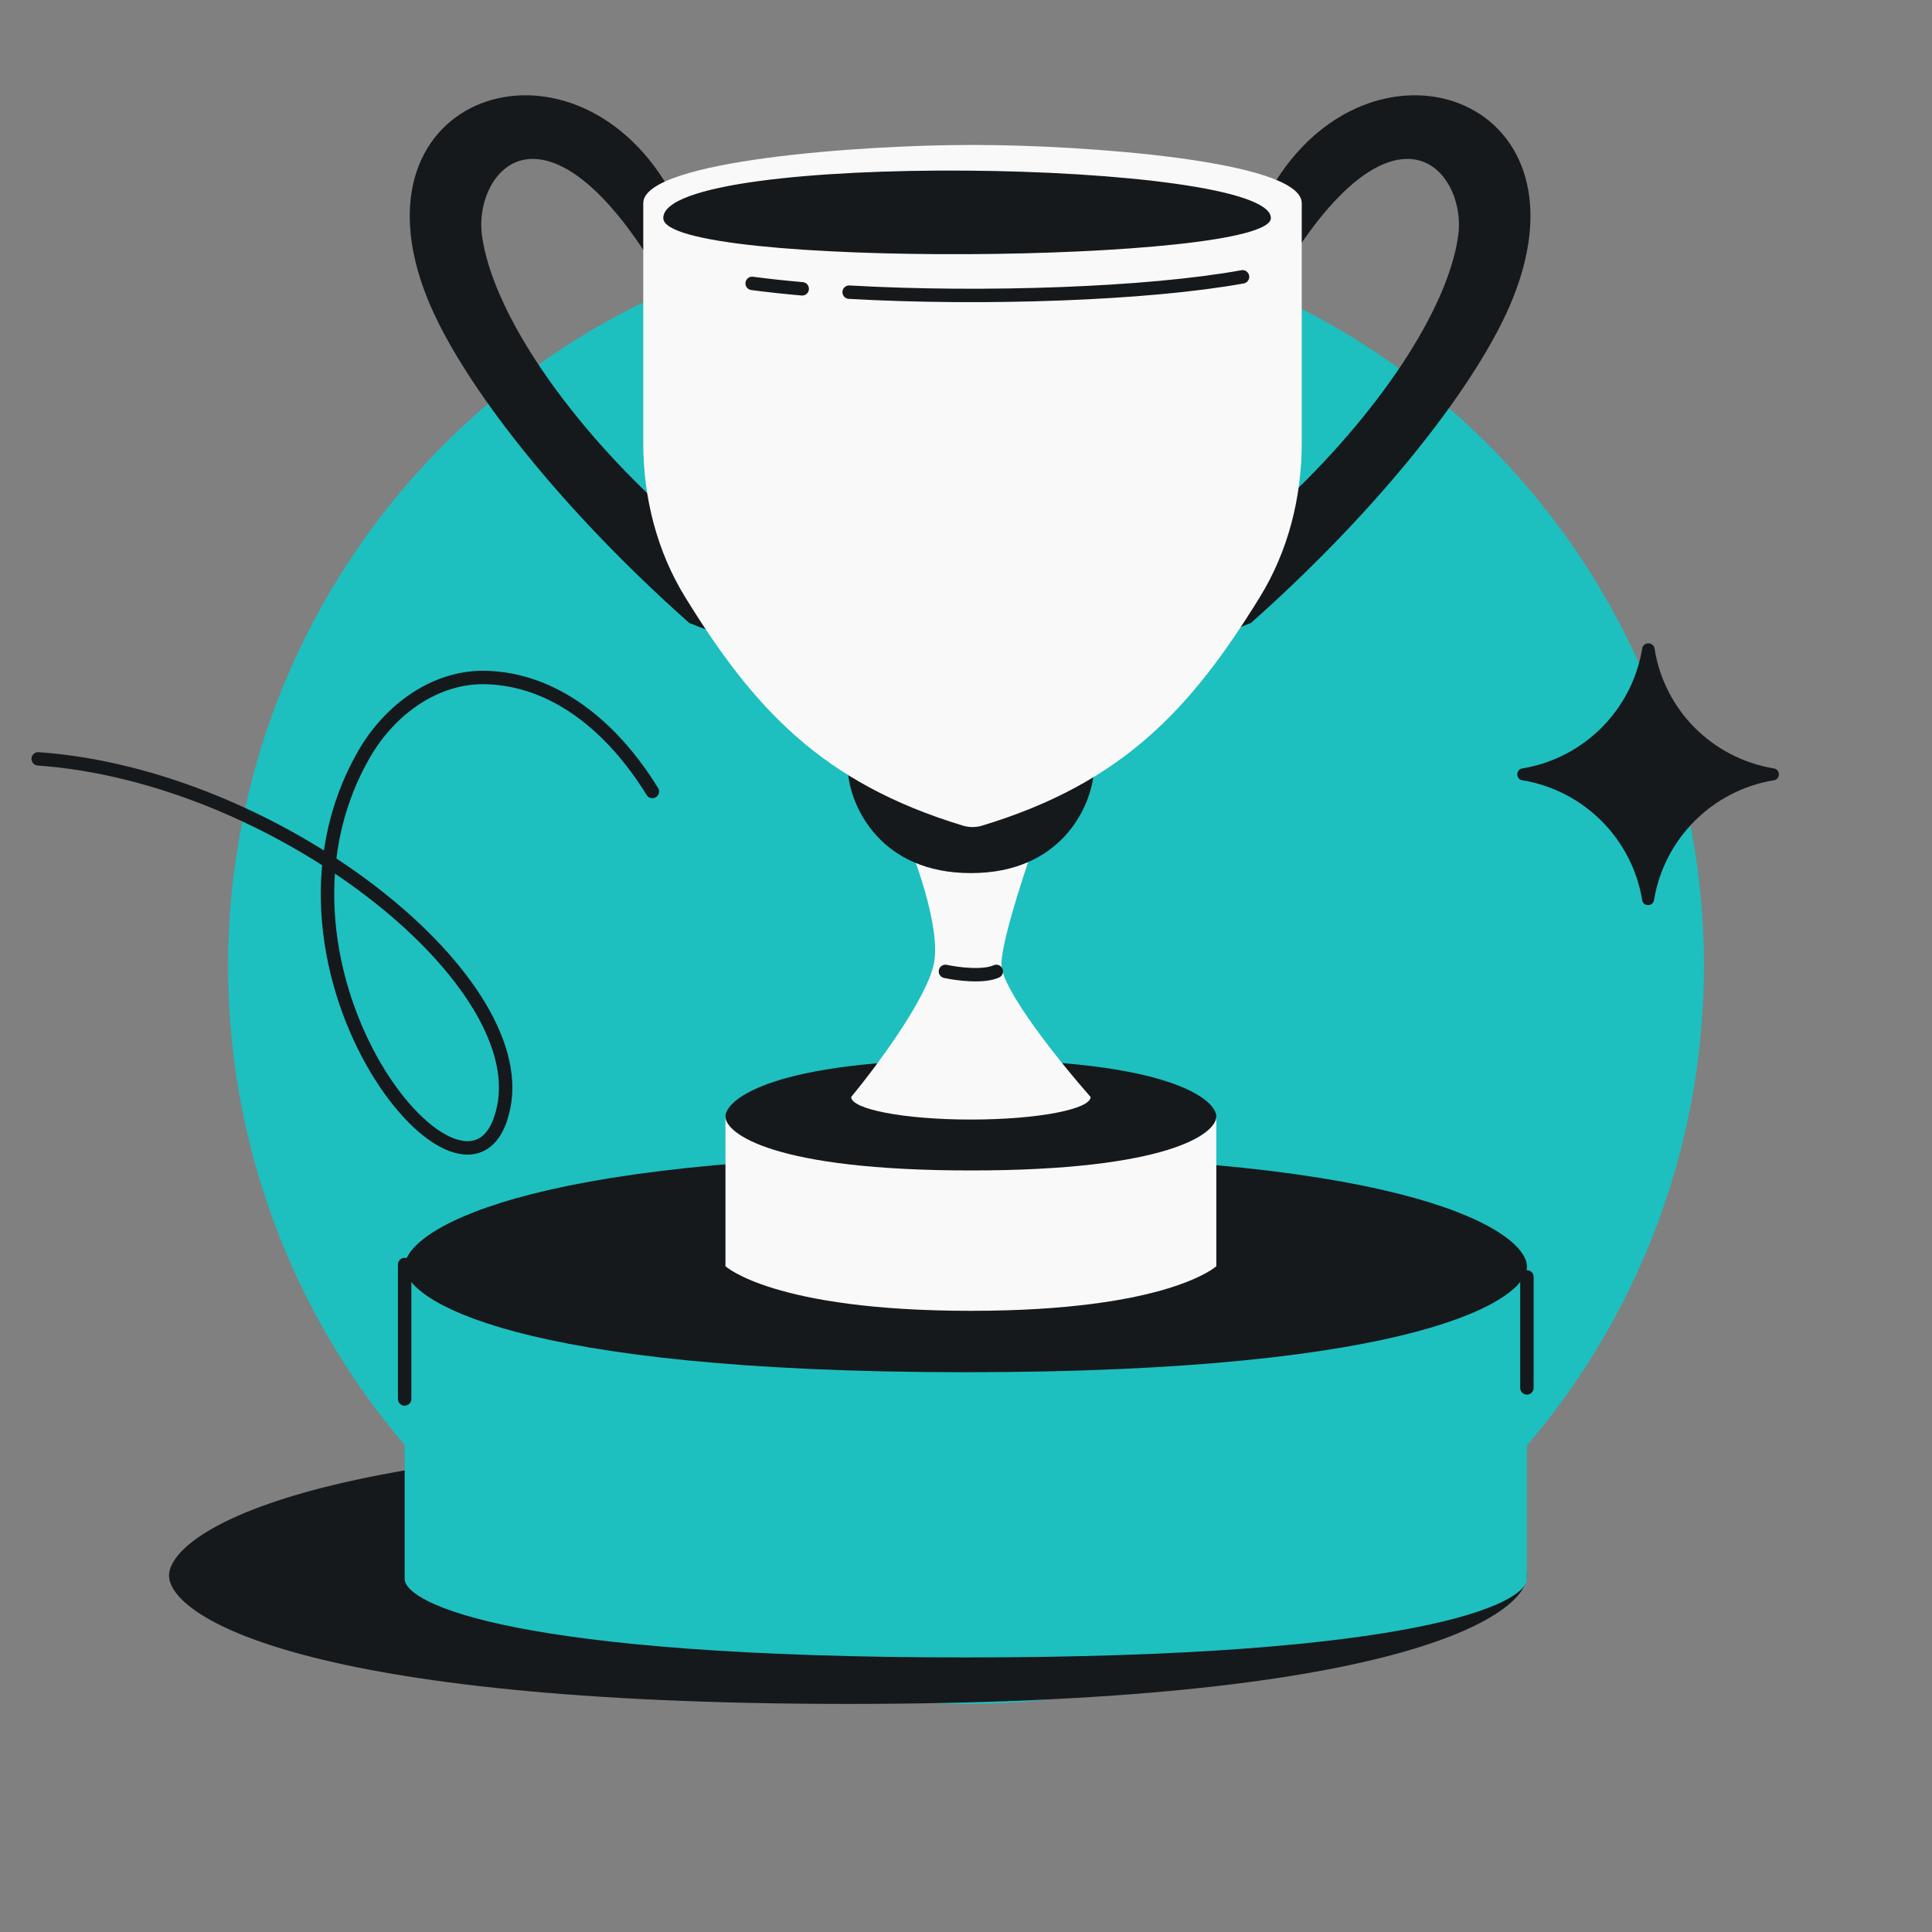 <svg width="144" height="144" viewBox="0 0 144 144" fill="none" xmlns="http://www.w3.org/2000/svg">
<rect x="0" y="0" width="144" height="144" fill="#808080" stroke="none"/>
<circle cx="72.001" cy="72" r="55" fill="#1EBFBF"/>
<path d="M63.204 127C22.482 127 12.6 120.453 12.6 117.432C12.6 114.41 22.482 107.359 63.204 107.359C103.925 107.359 113.807 114.41 113.807 117.432C113.807 120.453 103.925 127 63.204 127Z" fill="#16191C"/>
<path d="M71.984 123.536C38.328 123.536 30.161 119.528 30.161 117.678V117.524V115.634V112.972V96.052V94.249H113.807V96.654V117.524V117.678C113.807 119.528 105.64 123.536 71.984 123.536Z" fill="#1EBFBF"/>
<path d="M113.307 103.448C113.307 103.724 113.531 103.948 113.807 103.948C114.083 103.948 114.307 103.724 114.307 103.448H113.307ZM114.307 95.167C114.307 94.891 114.083 94.667 113.807 94.667C113.531 94.667 113.307 94.891 113.307 95.167H114.307ZM30.661 94.249C30.661 93.973 30.437 93.749 30.161 93.749C29.884 93.749 29.661 93.973 29.661 94.249H30.661ZM29.661 104.273C29.661 104.549 29.884 104.773 30.161 104.773C30.437 104.773 30.661 104.549 30.661 104.273H29.661ZM114.307 103.448V95.167H113.307V103.448H114.307ZM30.661 94.583V94.249H29.661V94.583H30.661ZM29.661 94.583V104.273H30.661V94.583H29.661Z" fill="#16191C"/>
<path d="M71.984 102.277C38.328 102.277 30.16 96.885 30.16 94.397C30.16 91.908 38.328 86.102 71.984 86.102C105.639 86.102 113.807 91.908 113.807 94.397C113.807 96.885 105.639 102.277 71.984 102.277Z" fill="#16191C"/>
<path d="M93.244 46.428C103.007 37.759 110.293 28.403 112.769 22.213C118.861 6.984 102.014 1.487 94.736 14.08L94.073 23.169C97.059 17.138 101.449 11.526 105.22 11.859C107.732 12.081 109.031 15.063 108.686 17.561C107.935 23.006 102.784 30.854 95.311 37.759C91.514 41.267 84.925 49.956 93.244 46.428Z" fill="#16191C"/>
<path d="M51.367 46.428C41.605 37.759 34.318 28.403 31.842 22.213C25.75 6.984 42.597 1.487 49.875 14.08L50.538 23.169C47.552 17.138 43.162 11.526 39.391 11.859C36.879 12.081 35.58 15.063 35.925 17.561C36.676 23.006 41.827 30.854 49.3 37.759C53.097 41.267 59.686 49.956 51.367 46.428Z" fill="#16191C"/>
<path d="M90.657 94.376V83.221C90.657 83.221 87.085 86.547 72.364 86.547C57.643 86.547 54.071 83.221 54.071 83.221V94.376C54.071 94.376 57.643 97.701 72.364 97.701C87.085 97.701 90.657 94.376 90.657 94.376Z" fill="#F9F9F9"/>
<path d="M72.364 87.239C57.643 87.239 54.071 84.488 54.071 83.218C54.071 81.948 57.643 78.985 72.364 78.985C87.085 78.985 90.657 81.948 90.657 83.218C90.657 84.488 87.085 87.239 72.364 87.239Z" fill="#16191C"/>
<path d="M69.595 71.882C70.186 69.214 68.118 63.607 67.01 61.136H77.719C76.693 63.936 74.641 70.005 74.641 71.882C74.641 73.76 79.072 79.252 81.288 81.764C81.288 82.664 77.392 83.445 72.365 83.445C67.337 83.445 63.441 82.664 63.441 81.764C65.246 79.582 69.004 74.55 69.595 71.882Z" fill="#F9F9F9"/>
<path d="M72.364 65.076C65.641 65.076 63.465 60.169 63.218 57.715H81.511C81.264 60.169 79.088 65.076 72.364 65.076Z" fill="#16191C"/>
<path fill-rule="evenodd" clip-rule="evenodd" d="M71.783 61.541C72.01 61.609 72.248 61.644 72.484 61.644C72.721 61.644 72.959 61.609 73.186 61.541C83.742 58.353 88.817 52.746 93.89 44.525C96.017 41.079 97.024 37.068 97.024 33.018V15.141C97.024 11.921 80.371 10.807 72.841 10.807C72.724 10.807 72.606 10.807 72.484 10.807C72.363 10.807 72.244 10.807 72.128 10.807C64.597 10.807 47.945 11.921 47.945 15.141V33.018C47.945 37.068 48.952 41.079 51.079 44.525C56.152 52.746 61.227 58.353 71.783 61.541Z" fill="#F9F9F9"/>
<path d="M49.437 16.253C49.437 11.187 94.723 11.89 94.723 16.253C94.723 19.631 49.437 20.053 49.437 16.253Z" fill="#16191C"/>
<path d="M56.06 21.122C57.225 21.278 58.476 21.412 59.792 21.527M63.29 21.776C73.278 22.343 85.591 21.912 92.612 20.633" stroke="#16191C" stroke-linecap="round"/>
<path d="M70.468 72.402C71.323 72.588 73.279 72.848 74.26 72.402" stroke="#16191C" stroke-linecap="round"/>
<path d="M113.501 58.162C112.955 58.117 112.955 57.318 113.501 57.268C118.053 56.502 121.627 52.929 122.393 48.377C122.444 47.807 123.277 47.807 123.329 48.377C124.052 52.929 127.625 56.502 132.178 57.268C132.723 57.318 132.724 58.117 132.178 58.162C127.625 58.927 124.052 62.501 123.286 67.053C123.236 67.599 122.438 67.599 122.393 67.053C121.627 62.501 118.053 58.927 113.501 58.162Z" fill="#16191C"/>
<path d="M2.847 56.561C20.499 57.806 39.486 72.767 37.552 82.477C35.347 93.548 17.743 72.453 27.161 56.173C29.061 52.887 32.462 50.383 36.257 50.498C41.37 50.651 45.656 54.178 48.622 58.993" stroke="#16191C" stroke-linecap="round"/>
</svg>
